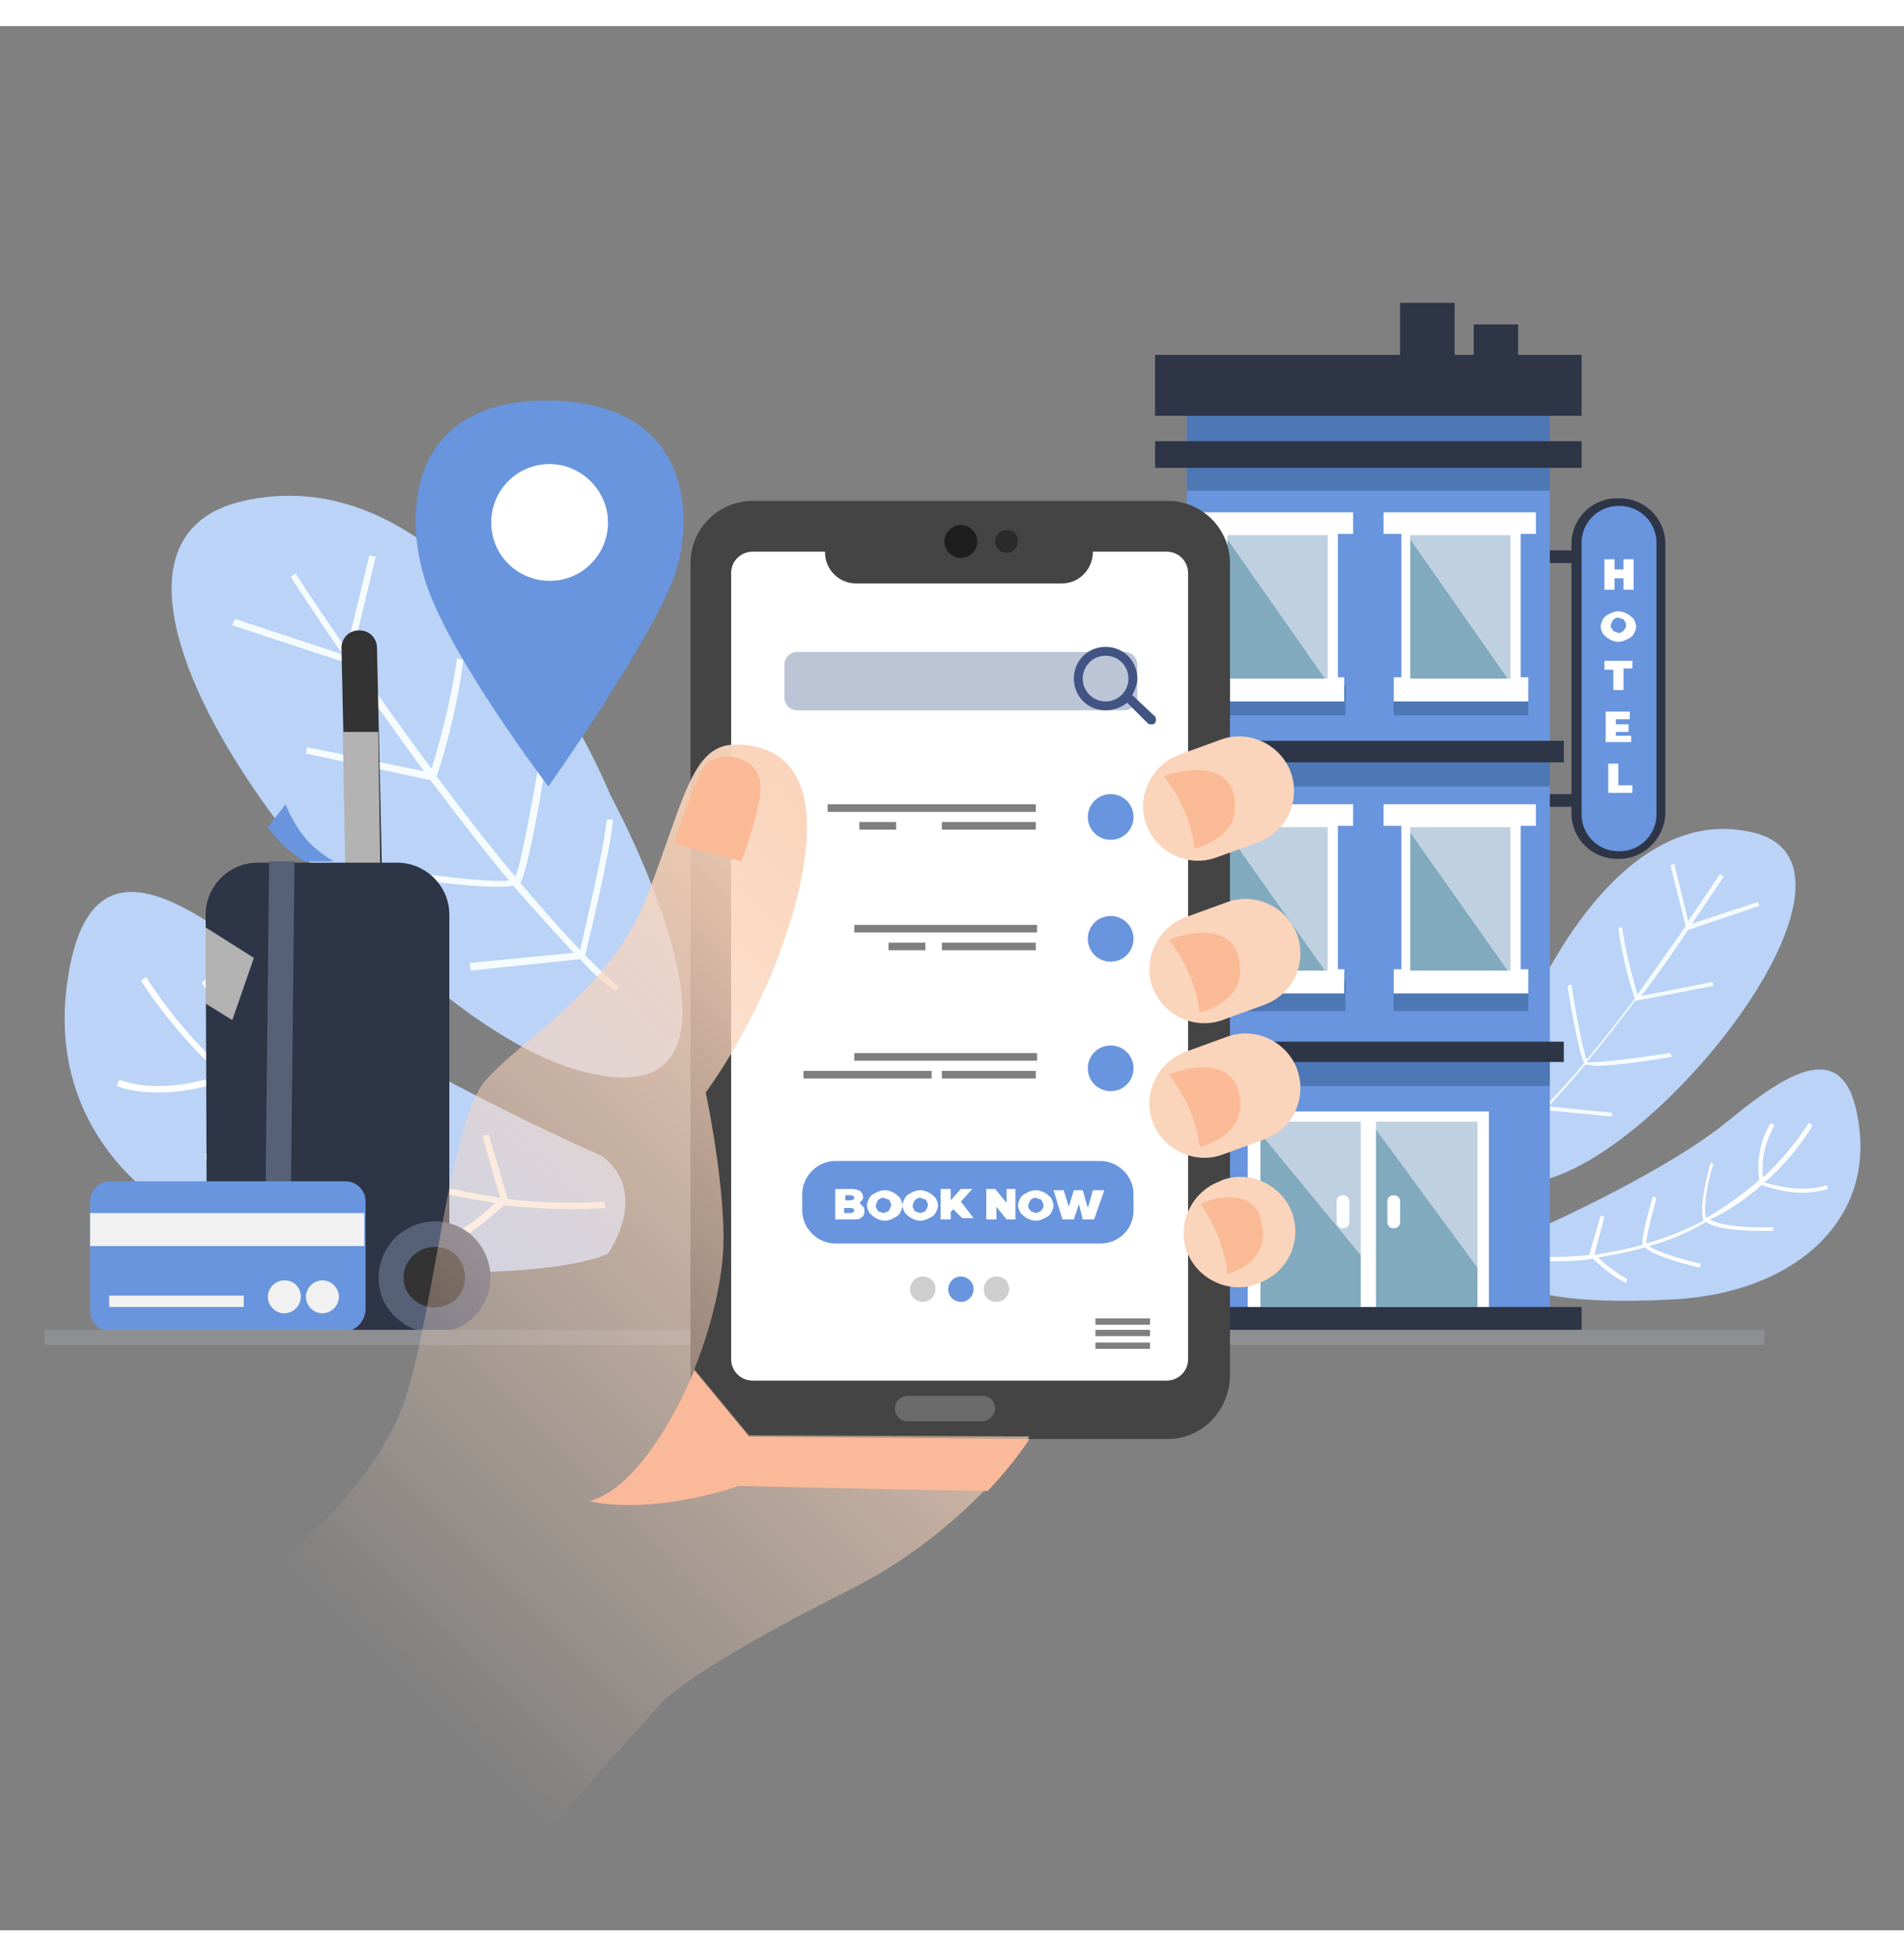 <svg version="1.1" id="Objects" width="146" height="150" xmlns="http://www.w3.org/2000/svg" x="0" y="0" viewBox="0 0 150 150" xml:space="preserve"><rect x="0" y="0" width="150" height="150" fill="#808080" stroke="none"/><style>.st0{fill:#bad3f7}.st1{fill:#fefefe}.st2{fill:#f6fcfe}.st10,.st3,.st5,.st6,.st8{fill-rule:evenodd;clip-rule:evenodd;fill:#6895dd}.st10,.st5,.st6,.st8{fill:#333}.st10,.st6,.st8{fill:#b3b3b3}.st10,.st8{fill:#566077}.st10{fill:#f1f1f1}.st11{fill:#2e3547}.st12{fill:#6895dd}.st13{fill:#fff}.st14{fill:#4d77b5}.st15{fill:#81aabe}.st16{fill:#bfd0e1}.st22{fill:#bcc5d6}.st24{fill:#cecece}.st25{fill:#7f7f7f}.st27{fill:#faba95}.st29{fill:#fad4bb}</style><path class="st0" d="M47.4 89s-16.9-7.4-25.3-14.2C13.7 68 6.6 63.7 5.2 76.1c-1.3 12.4 9 21.1 24 21.9 15 .8 18.7-1.3 18.7-1.3s3.4-4.8-.5-7.7z"/><path class="st1" d="M17.8 83c-.1.1-2.5 1-5.3 1-1.1 0-2.2-.1-3.3-.5l.2-.5c3.3 1.2 7.2-.1 8-.4-2.2-2-4.4-4.5-6.3-7.4l.4-.3c1.8 2.8 3.8 5.1 5.9 7.1.1-1.3.1-4-1.5-6.7l.5-.3c1.9 3.2 1.7 6.3 1.6 7.5 2.2 2 4.5 3.6 6.9 4.9.5-1.7-.7-6.5-1-6.9l.2-.1.2-.1c.2.3 1.6 5.6 1 7.5 2.5 1.3 5 2.3 7.4 3 0-1.2-1-4.7-1.3-6l.5-.1c.1.2 1.4 4.9 1.3 6.3 2.2.6 4.3 1 6.2 1.3L38 87.4l.5-.1 1.5 5.1c4.5.5 7.5.2 7.6.2l.1.5s-1.1.1-2.8.1c-1.4 0-3.1-.1-5.2-.3-.7.6-2.4 2.2-4.3 3.1l-.2-.5c1.5-.8 3-2 3.8-2.8-1.8-.3-3.9-.6-6-1.3-1.2 1.4-6.5 2.5-7.1 2.6l-.1-.5c2.2-.4 5.6-1.4 6.6-2.3-2.4-.7-4.9-1.7-7.5-3.1-1.3 1-5 1.2-7.1 1.2h-1.6v-.5c1.8.1 6.7.1 8.2-.9-2.1-1.4-4.4-3-6.6-4.9z"/><path class="st0" d="M48.1 60.6s-11-27.2-28.9-23.2 10.8 41.1 26.9 45c16 4 2-21.8 2-21.8z"/><path class="st2" d="M24.1 57.3l.1-.5 9.2 1.9c-2.2-3-4.3-6-6-8.5l-9.1-3 .2-.5 8.5 2.8c-2.5-3.6-4-6-4.1-6.1l.4-.3c0 .1 1.6 2.5 4 6l1.8-7.4.5.1-1.9 7.9c1.8 2.6 3.9 5.6 6.3 8.8.4-1.3 1.5-5 2-8.7l.5.1c-.5 4.2-1.8 8.4-2.1 9.2 2 2.7 4.1 5.4 6.2 7.9.5-1.1 1.4-6.4 2-9.7l.5.1c-.2 1.5-1.4 8.8-2.1 10.1 1.6 1.9 3.2 3.7 4.7 5.3.4-1.8 1.9-8.1 2.1-10.3h.5c-.2 2.4-1.9 9.5-2.2 10.7.9.9 1.8 1.8 2.7 2.5l-.4.3c-.9-.7-1.8-1.5-2.7-2.5l-8.6.9-.1-.6 8.2-.8c-1.5-1.6-3.1-3.4-4.8-5.3-.3.1-.8.1-1.3.1-2.8 0-8-.8-9.9-1.1l.1-.5c4.5.7 9.4 1.3 10.8 1.1-2.1-2.5-4.2-5.3-6.2-7.9l-9.8-2.1z"/><g><path class="st0" d="M120.8 94.9s10.3-4.5 15.4-8.7c5.1-4.2 9.5-6.7 10.3.8.8 7.5-5.5 12.8-14.6 13.3s-11.4-.8-11.4-.8-2.1-2.8.3-4.6z"/><path class="st1" d="M138.8 91.3c.1 0 1.5.6 3.2.6.7 0 1.3-.1 2-.3l-.1-.3c-2 .7-4.4-.1-4.9-.2 1.4-1.2 2.7-2.7 3.8-4.5l-.3-.2c-1.1 1.7-2.3 3.1-3.6 4.3-.1-.8-.1-2.4.9-4.1l-.3-.2c-1.2 2-1 3.9-.9 4.5-1.4 1.2-2.8 2.2-4.2 3-.3-1 .4-4 .6-4.2l-.1-.1-.1-.1c-.1.2-1 3.4-.6 4.6-1.5.8-3.1 1.4-4.5 1.8 0-.7.6-2.8.8-3.6l-.3-.1c0 .1-.9 3-.8 3.8-1.4.4-2.6.6-3.8.8l.8-3-.3-.1-.9 3.1c-2.7.3-4.6.1-4.6.1v.3s.6.1 1.7.1c.8 0 1.9 0 3.2-.2.4.4 1.5 1.4 2.6 1.9l.1-.3c-.9-.5-1.8-1.2-2.3-1.7 1.1-.2 2.4-.4 3.7-.8.8.8 3.9 1.5 4.3 1.6l.1-.3c-1.3-.3-3.4-.9-4.1-1.4 1.5-.4 3-1 4.5-1.9.8.6 3 .7 4.3.7h1v-.3c-1.1.1-4.1 0-5-.6 1.4-.6 2.8-1.6 4.1-2.7z"/><g><path class="st0" d="M120.4 77.6S127.1 61 138 63.5c10.9 2.4-6.6 25-16.4 27.4-9.8 2.4-1.2-13.3-1.2-13.3z"/><path class="st2" d="M135 75.6l-.1-.3-5.6 1.1c1.4-1.8 2.6-3.6 3.7-5.2l5.6-1.9-.1-.3-5.2 1.7c1.5-2.2 2.5-3.7 2.5-3.7l-.3-.2s-1 1.5-2.5 3.7l-1.1-4.5-.3.1 1.2 4.8c-1.1 1.6-2.4 3.4-3.8 5.4-.2-.8-.9-3-1.2-5.3h-.3c.3 2.6 1.1 5.1 1.3 5.6-1.2 1.6-2.5 3.3-3.8 4.8-.3-.7-.9-3.9-1.2-5.9l-.3.1c.1.9.9 5.4 1.3 6.1-1 1.2-2 2.3-2.9 3.2-.3-1.1-1.2-5-1.3-6.3h-.3c.1 1.5 1.2 5.8 1.3 6.5-.6.6-1.1 1.1-1.6 1.5l.2.3c.5-.4 1.1-.9 1.6-1.5l5.2.5v-.3l-5-.5c.9-1 1.9-2.1 2.9-3.3.2 0 .5.1.8.1 1.7 0 4.9-.5 6-.7l-.1-.3c-2.8.4-5.7.8-6.6.7 1.3-1.5 2.6-3.2 3.8-4.8l6.2-1.2z"/></g></g><g><path class="st3" d="M43.2 59.9s-7.6-10-9.6-15.9-1.2-14.7 9.8-14.5c11 .2 11.4 9.1 9.7 13.9-1.9 5.2-9.9 16.5-9.9 16.5z"/><path d="M47.9 39.1c0 2.5-2 4.6-4.6 4.6-2.5 0-4.6-2-4.6-4.6 0-2.5 2-4.6 4.6-4.6 2.5 0 4.6 2.1 4.6 4.6z" fill-rule="evenodd" clip-rule="evenodd" fill="#fff"/><path class="st5" d="M30.2 71.4c0 .8-.6 1.4-1.4 1.4-.8 0-1.4-.6-1.4-1.4L26.9 49c0-.8.6-1.4 1.4-1.4.8 0 1.4.6 1.4 1.4l.5 22.4z"/><path class="st6" d="M27.3 71.6v-.2L27 55.6h2.8l.2 13.9c-.9 1-2 1.8-2.7 2.1z"/><path d="M16.3 99.1L16.2 70c0-2.2 1.8-4.1 4.1-4.1h11c2.2 0 4.1 1.8 4.1 4.1v29c0 2.2-1.8 4.1-4.1 4.1h-11c-2.2 0-4-1.8-4-4z" fill-rule="evenodd" clip-rule="evenodd" fill="#2e3547"/><path class="st8" d="M21.2 65.8h2l-.4 37.3h-2zM30.9 95.7c1.6-1.8 4.3-2.1 6.2-.5 1.8 1.6 2.1 4.3.5 6.2-1.6 1.8-4.3 2.1-6.2.5-1.9-1.5-2.1-4.3-.5-6.2z"/><path class="st5" d="M32.4 97c.9-1 2.4-1.1 3.4-.3 1 .9 1.1 2.4.3 3.4-.9 1-2.4 1.1-3.4.3-1.1-.8-1.2-2.4-.3-3.4z"/><path class="st6" d="M16.2 77v-6l3.8 2.4-1.7 4.9z"/><path class="st3" d="M26.3 65.8c-.5-.3-1.6-1-2.3-1.9-1-1.2-1.5-2.6-1.5-2.6l-1.4 1.8s1 1.6 2.9 2.7h2.3z"/><path d="M20.8 98.5v-3c0-.5.4-.9 1-.9h.4c.5 0 .9.4.9 1v3c0 .5-.4.9-1 .9h-.4c-.5-.1-.9-.5-.9-1z" fill-rule="evenodd" clip-rule="evenodd" fill="#ccc"/><g><path class="st3" d="M27.2 102.8H8.7c-.9 0-1.6-.7-1.6-1.6v-8.6c0-.9.7-1.6 1.6-1.6h18.5c.9 0 1.6.7 1.6 1.6v8.6c-.1.9-.8 1.6-1.6 1.6z"/><path class="st10" d="M7.1 93.5h21.6v2.6H7.1zM8.6 100h10.6v.9H8.6zM23.7 100.1c0 .7-.6 1.3-1.3 1.3-.7 0-1.3-.6-1.3-1.3 0-.7.6-1.3 1.3-1.3.8 0 1.3.6 1.3 1.3zM26.7 100.1c0 .7-.6 1.3-1.3 1.3-.7 0-1.3-.6-1.3-1.3 0-.7.6-1.3 1.3-1.3.7 0 1.3.6 1.3 1.3z"/></g><g><path class="st11" d="M121.5 41.3h3.2v1h-3.2zM121.5 60.5h3.2v1h-3.2z"/><path class="st11" d="M127.6 65.6h-.2c-2 0-3.6-1.6-3.6-3.6V40.8c0-2 1.6-3.6 3.6-3.6h.2c2 0 3.6 1.6 3.6 3.6v21.3c-.1 1.9-1.7 3.5-3.6 3.5z"/><path class="st12" d="M127.6 65h-.1c-1.6 0-2.9-1.3-2.9-2.9V40.7c0-1.6 1.3-2.9 2.9-2.9h.1c1.6 0 2.9 1.3 2.9 2.9v21.4c0 1.6-1.3 2.9-2.9 2.9z"/><g><path class="st13" d="M128.7 42v2.4h-.8v-.9h-.7v.9h-.8V42h.8v.8h.7V42h.8zM126.8 48.3c-.2-.1-.4-.3-.5-.4-.1-.2-.2-.4-.2-.6s.1-.4.2-.6c.1-.2.3-.3.5-.4.2-.1.4-.2.7-.2s.5.1.7.2c.2.1.4.3.5.4.1.2.2.4.2.6s-.1.4-.2.6c-.1.2-.3.3-.5.4-.2.1-.4.2-.7.2s-.5-.1-.7-.2zm1-.6c.1 0 .1-.1.2-.2s.1-.2.1-.3c0-.1 0-.2-.1-.3 0-.1-.1-.2-.2-.2s-.2-.1-.3-.1-.2 0-.3.1c-.1 0-.1.1-.2.2 0 .1-.1.2-.1.3 0 .1 0 .2.1.3s.1.2.2.2.2.1.3.1.2 0 .3-.1zM127.1 50.7h-.7V50h2.2v.6h-.7v1.7h-.8v-1.6zM128.5 55.8v.6h-2V54h1.9v.6h-1.1v.4h1v.6h-1v.3h1.2zM126.7 58.1h.8v1.7h1.1v.6h-1.9v-2.3z"/></g><g><path class="st12" d="M93.5 28.3h28.6v72.9H93.5z"/><path class="st14" d="M93.5 28.3h28.6v8.3H93.5zM93.5 56.7h28.6v3.2H93.5z"/><path class="st11" d="M91 25.9h33.6v4.8H91zM91 32.7h33.6v2.1H91zM92.4 56.3h30.8V58H92.4z"/><path class="st14" d="M93.5 80.3h28.6v3.2H93.5z"/><path class="st11" d="M92.4 80h30.8v1.6H92.4zM110.3 21.8h4.3v4.8h-4.3zM116.1 23.5h3.5v4h-3.5zM91 100.9h33.6v2.1H91z"/></g><g><path class="st14" d="M95.4 51.9H106v2.4H95.4zM109.8 51.9h10.6v2.4h-10.6z"/><path class="st13" d="M109 38.3h12V40h-12z"/><path class="st13" d="M110.4 39.4h9.4v12.3h-9.4z"/><path class="st13" d="M109.8 51.3h10.6v1.9h-10.6z"/><path class="st15" d="M118.8 51.4l-7.7-11v11z"/><path class="st16" d="M119 51.4V40.1h-7.9v.3l7.7 11z"/><g><path class="st13" d="M94.6 38.3h12V40h-12z"/><path class="st13" d="M96 39.4h9.4v12.3H96z"/><path class="st13" d="M95.3 51.3h10.6v1.9H95.3z"/><path class="st15" d="M104.4 51.4l-7.7-11v11z"/><path class="st16" d="M104.6 51.4V40.1h-7.9v.3l7.7 11z"/></g><g><path class="st14" d="M95.4 75.2H106v2.4H95.4zM109.8 75.2h10.6v2.4h-10.6z"/><g><path class="st13" d="M109 61.3h12V63h-12z"/><path class="st13" d="M110.4 62.4h9.4v12.3h-9.4z"/><path class="st13" d="M109.8 74.3h10.6v1.9h-10.6z"/><path class="st15" d="M118.8 74.4l-7.7-10.9v10.9z"/><path class="st16" d="M119 74.4V63.1h-7.9v.4l7.7 10.9z"/><g><path class="st13" d="M94.6 61.3h12V63h-12z"/><path class="st13" d="M96 62.4h9.4v12.3H96z"/><path class="st13" d="M95.3 74.3h10.6v1.9H95.3z"/><path class="st15" d="M104.4 74.4l-7.7-10.9v10.9z"/><path class="st16" d="M104.6 74.4V63.1h-7.9v.4l7.7 10.9z"/></g></g></g><g><path class="st13" d="M98.3 85.5h19v15.4h-19z"/><path class="st16" d="M116.4 86.3h-8v.6l8 10.9z"/><path class="st15" d="M108.4 86.9v14h8v-3.1zM99.3 87.2v13.7h7.9v-4.1z"/><path class="st16" d="M107.2 86.3h-7.9v.9l7.9 9.6z"/><path class="st13" d="M105.8 94.7c-.3 0-.5-.2-.5-.5v-1.6c0-.3.2-.5.5-.5s.5.2.5.5v1.6c0 .3-.2.5-.5.5zM109.8 94.7c-.3 0-.5-.2-.5-.5v-1.6c0-.3.2-.5.5-.5s.5.2.5.5v1.6c0 .3-.2.5-.5.5z"/></g></g></g></g><path fill="#8d8f93" d="M3.5 102.7H139v1.2H3.5z"/><g><path d="M92 111.3H59.3c-2.7 0-4.9-2.2-4.9-4.9V42.3c0-2.7 2.2-4.9 4.9-4.9H92c2.7 0 4.9 2.2 4.9 4.9v64.1c-.1 2.7-2.2 4.9-4.9 4.9z" fill="#444"/><path d="M77 40.6c0 .7-.6 1.3-1.3 1.3-.7 0-1.3-.6-1.3-1.3 0-.7.6-1.3 1.3-1.3.7 0 1.3.6 1.3 1.3z" fill="#1e1e1e"/><path d="M80.2 40.6c0 .5-.4.9-.9.9s-.9-.4-.9-.9.4-.9.9-.9c.6 0 .9.4.9.9z" fill="#2b2b2b"/><path d="M77.4 109.9h-5.9c-.6 0-1-.5-1-1 0-.6.5-1 1-1h5.9c.6 0 1 .5 1 1s-.5 1-1 1z" fill="#6b6b6b"/><path class="st13" d="M86.1 41.4c0 1.4-1.1 2.5-2.4 2.5H67.4c-1.3 0-2.4-1.1-2.4-2.4v-.1h-5.7c-.9 0-1.7.7-1.7 1.7V105c0 .9.7 1.7 1.7 1.7h32.6c.9 0 1.7-.7 1.7-1.7V43.1c0-.9-.7-1.7-1.7-1.7h-5.8z"/><g><path class="st22" d="M88.6 53.9H62.8c-.6 0-1-.5-1-1v-2.6c0-.6.5-1 1-1h25.8c.6 0 1 .5 1 1v2.6c0 .5-.5 1-1 1z"/><path d="M90.9 54.3l-1.7-1.6c.2-.4.4-.8.4-1.3 0-1.4-1.1-2.5-2.5-2.5s-2.5 1.1-2.5 2.5 1.1 2.5 2.5 2.5c.6 0 1.2-.2 1.7-.6l1.6 1.6c.1.1.2.1.3.1.1 0 .2 0 .3-.1.1-.2.1-.5-.1-.6z" fill="#415483"/><path class="st22" d="M88.9 51.4c0 1-.8 1.8-1.8 1.8s-1.8-.8-1.8-1.8.8-1.8 1.8-1.8 1.8.8 1.8 1.8z"/><path class="st12" d="M86.7 95.9H65.8c-1.4 0-2.6-1.2-2.6-2.6V92c0-1.4 1.2-2.6 2.6-2.6h20.9c1.4 0 2.6 1.2 2.6 2.6v1.3c0 1.5-1.2 2.6-2.6 2.6z"/><path class="st13" d="M68 93c.1.1.1.2.1.4s-.1.4-.3.5c-.1.1-.3.1-.7.1h-1.3v-2.4h1.3c.3 0 .6.1.7.2s.2.3.2.4c0 .1 0 .2-.1.3-.1.1-.1.2-.2.2l.3.3zm-1.4-.8v.3h.4c.2 0 .3-.1.3-.2s-.1-.2-.3-.2h-.4zm.7 1.1c0-.1-.1-.2-.3-.2h-.5v.4h.5c.2 0 .3-.1.3-.2zM69 93.9c-.2-.1-.4-.3-.5-.4-.1-.2-.2-.4-.2-.6 0-.2.1-.4.2-.6.1-.2.3-.3.5-.4s.4-.2.7-.2c.3 0 .5.1.7.2.2.1.4.3.5.4.1.2.2.4.2.6 0 .2-.1.4-.2.6-.1.2-.3.3-.5.4-.2.1-.4.2-.7.2-.3 0-.5-.1-.7-.2zm.9-.5c.1 0 .1-.1.2-.2 0-.1.1-.2.1-.3 0-.1 0-.2-.1-.3 0-.1-.1-.2-.2-.2s-.2-.1-.3-.1-.2 0-.3.1c-.1 0-.1.1-.2.2 0 .1-.1.2-.1.3 0 .1 0 .2.1.3 0 .1.1.2.2.2s.2.1.3.1.2-.1.3-.1z"/><path class="st13" d="M71.8 93.9c-.2-.1-.4-.3-.5-.4-.1-.2-.2-.4-.2-.6 0-.2.1-.4.2-.6.1-.2.3-.3.5-.4s.4-.2.7-.2c.3 0 .5.1.7.2.2.1.4.3.5.4.1.2.2.4.2.6 0 .2-.1.4-.2.6-.1.2-.3.3-.5.4-.2.1-.4.2-.7.2-.3 0-.5-.1-.7-.2zm1-.5c.1 0 .1-.1.2-.2 0-.1.1-.2.1-.3 0-.1 0-.2-.1-.3 0-.1-.1-.2-.2-.2s-.2-.1-.3-.1-.2 0-.3.1c-.1 0-.1.1-.2.2 0 .1-.1.2-.1.3 0 .1 0 .2.1.3 0 .1.1.2.2.2s.2.1.3.1.2-.1.3-.1zM75.1 93.2l-.2.2v.6h-.8v-2.4h.8v.9l.8-.9h.9l-.9 1 1 1.3h-.9l-.7-.7zM80 91.7V94h-.7l-.8-1v1h-.8v-2.4h.7l.9 1.1v-1.1h.7zM80.9 93.9c-.2-.1-.4-.3-.5-.4-.1-.2-.2-.4-.2-.6 0-.2.1-.4.2-.6.1-.2.3-.3.5-.4.2-.1.4-.2.7-.2s.5.1.7.2c.2.1.4.3.5.4.1.2.2.4.2.6 0 .2-.1.4-.2.6-.1.2-.3.3-.5.4-.2.1-.4.2-.7.2s-.5-.1-.7-.2zm1-.5c.1 0 .1-.1.2-.2s.1-.2.1-.3c0-.1 0-.2-.1-.3 0-.1-.1-.2-.2-.2s-.2-.1-.3-.1-.2 0-.3.1c-.1 0-.1.1-.2.2 0 .1-.1.2-.1.3 0 .1 0 .2.1.3s.1.2.2.2.2.1.3.1.2-.1.3-.1zM87 91.7l-.8 2.3h-.9l-.3-1.2-.4 1.2h-.9l-.7-2.3h.8l.4 1.3.4-1.3h.7l.4 1.4.4-1.4h.9z"/><path class="st12" d="M76.7 99.5c0 .5-.4 1-1 1-.5 0-1-.4-1-1 0-.5.4-1 1-1 .5 0 1 .4 1 1z"/><path class="st24" d="M79.5 99.5c0 .5-.4 1-1 1s-1-.4-1-1c0-.5.4-1 1-1s1 .4 1 1zM73.7 99.5c0 .5-.4 1-1 1-.5 0-1-.4-1-1 0-.5.4-1 1-1s1 .4 1 1z"/><g><path class="st25" d="M86.3 101.8h4.3v.5h-4.3zM86.3 102.7h4.3v.5h-4.3zM86.3 103.7h4.3v.5h-4.3z"/></g><g><path class="st12" d="M89.3 62.3c0 1-.8 1.8-1.8 1.8s-1.8-.8-1.8-1.8.8-1.8 1.8-1.8 1.8.8 1.8 1.8zM89.3 71.9c0 1-.8 1.8-1.8 1.8s-1.8-.8-1.8-1.8.8-1.8 1.8-1.8 1.8.8 1.8 1.8zM89.3 82.1c0 1-.8 1.8-1.8 1.8s-1.8-.8-1.8-1.8.8-1.8 1.8-1.8 1.8.8 1.8 1.8z"/><path class="st25" d="M65.2 61.3h16.4v.6H65.2zM74.2 62.7h7.4v.6h-7.4zM67.7 62.7h2.9v.6h-2.9z"/><g><path class="st25" d="M67.3 70.8h14.4v.6H67.3zM74.2 72.2h7.4v.6h-7.4zM70 72.2h2.9v.6H70z"/></g><g><path class="st25" d="M67.3 80.9h14.4v.6H67.3zM74.2 82.3h7.4v.6h-7.4zM63.3 82.3h10.1v.6H63.3z"/></g></g></g><g><linearGradient id="SVGID_1_" gradientUnits="userSpaceOnUse" x1="26.966" y1="126.121" x2="78.446" y2="74.641"><stop offset="0" stop-color="#fad4bb" stop-opacity="0"/><stop offset=".141" stop-color="#fad4bb" stop-opacity=".141"/><stop offset="1" stop-color="#fad4bb"/></linearGradient><path d="M55.6 84S57 90.6 57 95.5s-2.3 10.3-2.3 10.3L59 111l22.1.1s-4.8 7.4-14.2 12.1c-9.4 4.7-14 7.9-15 9.1-1 1.2-8.8 9.8-8.8 9.8L22 121s7.6-5.9 9.9-12.8c2.3-6.9 3.5-22 6.4-25.2 2.9-3.3 9.7-7 12.6-14.3 2.9-7.3 3.5-12.1 7-12.1s7.1 2 5.1 11.2C60.9 77 55.6 84 55.6 84z" fill="url(#SVGID_1_)"/><path class="st27" d="M53.1 64.4l5.3 1.4s1.7-4.5 1.5-6.1c-.2-2.4-3.4-2.6-4.3-1.5-.9 1.1-2.5 6.2-2.5 6.2z"/><path d="M59 111.1l-4.3-5.2s-3.6 9.1-8.3 10.3c5.4 1.1 11.8-1.2 11.8-1.2s13.1.3 19.6.4c2.2-2.3 3.3-4.1 3.3-4.1l-22.1-.2z" fill="#fab998"/><g><path class="st29" d="M99.1 64.3l-3.3 1.2c-2.2.8-4.7-.4-5.5-2.6-.8-2.2.4-4.7 2.6-5.5l3.3-1.2c2.2-.8 4.7.4 5.5 2.6.8 2.3-.4 4.7-2.6 5.5z"/><path class="st27" d="M91.7 59.1s2.1 2.5 2.4 5.7c2.2-.6 3.8-2.1 3-4.6-.9-2.4-4.5-1.5-5.4-1.1z"/><path class="st29" d="M99.6 77.1l-3.3 1.2c-2.2.8-4.7-.4-5.5-2.6-.8-2.2.4-4.7 2.6-5.5l3.3-1.2c2.2-.8 4.7.4 5.5 2.6.8 2.3-.4 4.7-2.6 5.5z"/><path class="st27" d="M92.1 72s2.1 2.5 2.4 5.7c2.2-.6 3.8-2.1 3-4.6-.8-2.5-4.4-1.6-5.4-1.1z"/><g><path class="st29" d="M99.6 87.7l-3.3 1.2c-2.2.8-4.7-.4-5.5-2.6-.8-2.2.4-4.7 2.6-5.5l3.3-1.2c2.2-.8 4.7.4 5.5 2.6.8 2.3-.4 4.7-2.6 5.5z"/><path class="st27" d="M92.1 82.6s2.1 2.5 2.4 5.7c2.2-.6 3.8-2.1 3-4.6-.8-2.5-4.4-1.6-5.4-1.1z"/></g><g><path class="st29" d="M99.2 99l-.2.1c-2.2.8-4.7-.4-5.5-2.6-.8-2.2.4-4.7 2.6-5.5l.2-.1c2.2-.8 4.7.4 5.5 2.6.8 2.3-.4 4.7-2.6 5.5z"/><path class="st27" d="M94.6 92.8s1.8 2.4 2.1 5.5c2-.6 3.3-2 2.6-4.4-.7-2.4-3.9-1.6-4.7-1.1z"/></g></g></g></g></svg>